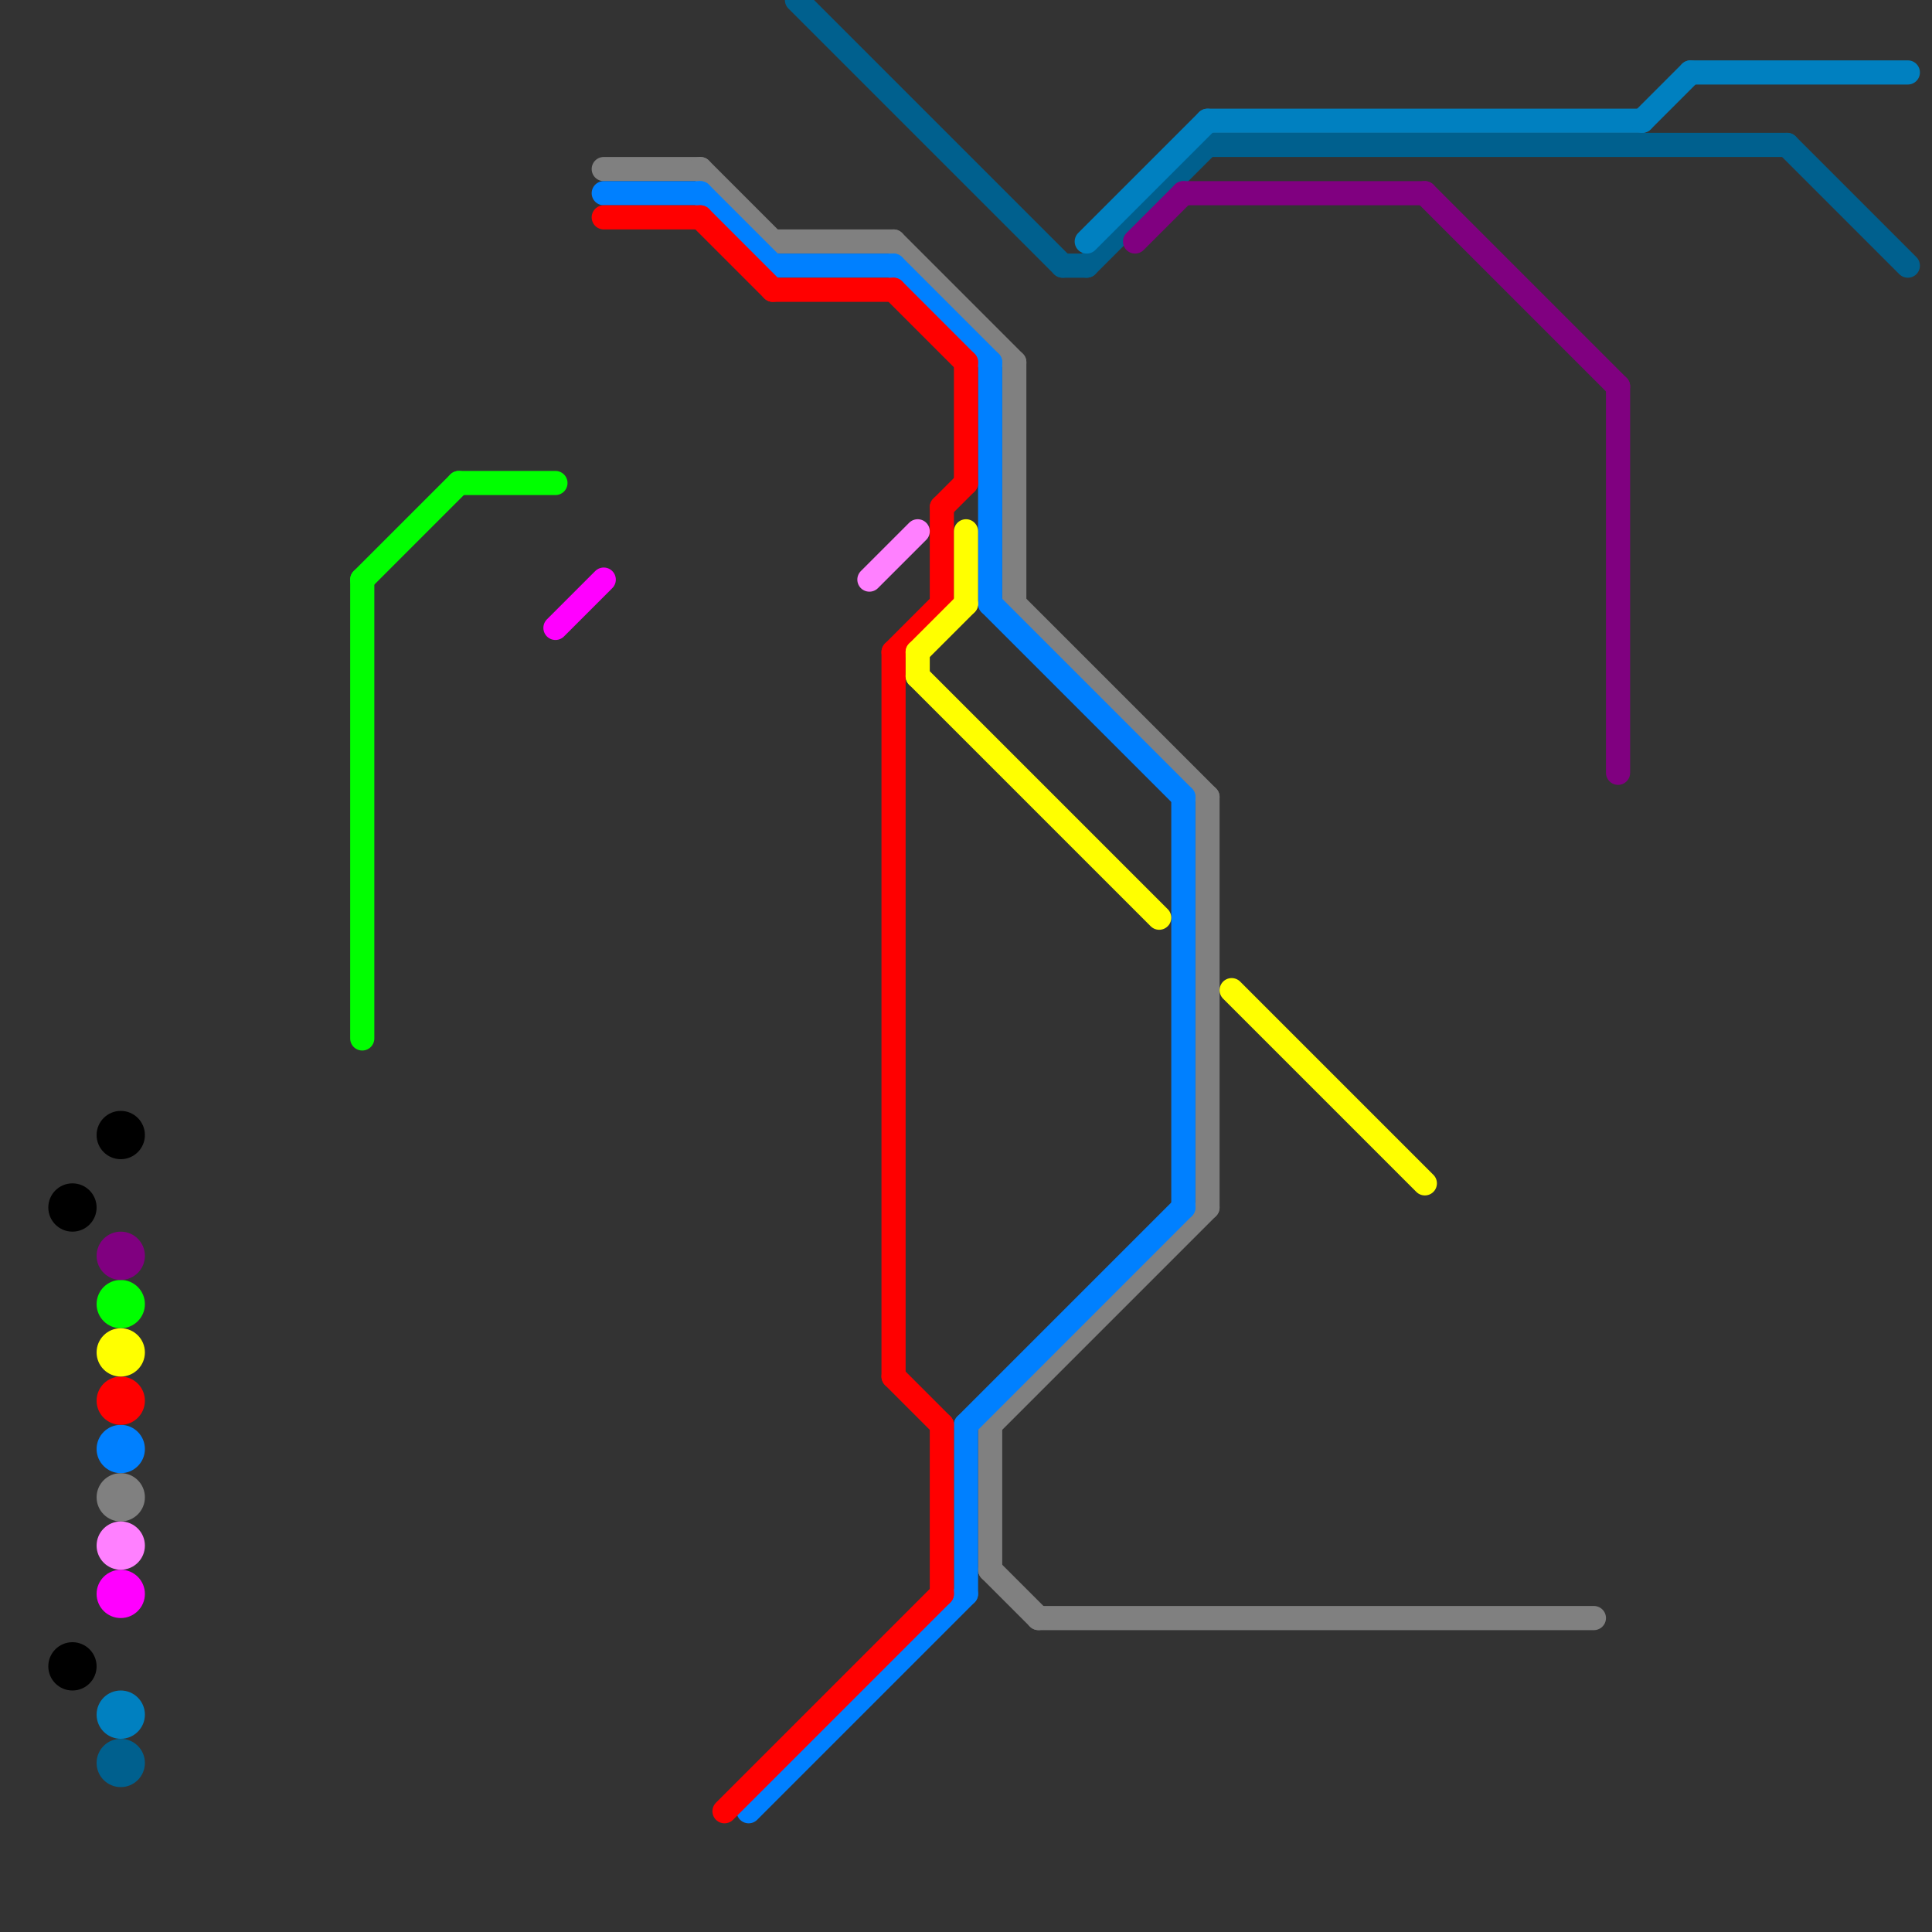 
<svg version="1.1" xmlns="http://www.w3.org/2000/svg" viewBox="0 0 80 80">
<rect x="0" y="0" width="80" height="80" fill="#333333" stroke="none"/>
<style>text { font: 1px Helvetica; font-weight: 600; white-space: pre; dominant-baseline: central; } line { stroke-width: 1; fill: none; stroke-linecap: round; stroke-linejoin: round; } .c0 { stroke: #00ff00 } .c1 { stroke: #ff00ff } .c2 { stroke: #808080 } .c3 { stroke: #0080ff } .c4 { stroke: #ff0000 } .c5 { stroke: #000000 } .c6 { stroke: #00608e } .c7 { stroke: #ff80ff } .c8 { stroke: #ffff00 } .c9 { stroke: #0080c0 } .c10 { stroke: #800080 }</style><defs><g id="wm-xf"><circle r="1.2" fill="#000"/><circle r="0.9" fill="#fff"/><circle r="0.6" fill="#000"/><circle r="0.3" fill="#fff"/></g><g id="wm"><circle r="0.6" fill="#000"/><circle r="0.3" fill="#fff"/></g></defs><line class="c0" x1="15" y1="24" x2="19" y2="20"/><line class="c0" x1="19" y1="20" x2="23" y2="20"/><line class="c0" x1="15" y1="24" x2="15" y2="43"/><circle cx="5" cy="54" r="1" fill="#00ff00" /><line class="c1" x1="23" y1="26" x2="25" y2="24"/><circle cx="5" cy="66" r="1" fill="#ff00ff" /><line class="c2" x1="42" y1="15" x2="42" y2="25"/><line class="c2" x1="37" y1="10" x2="42" y2="15"/><line class="c2" x1="43" y1="67" x2="66" y2="67"/><line class="c2" x1="41" y1="65" x2="43" y2="67"/><line class="c2" x1="41" y1="59" x2="41" y2="65"/><line class="c2" x1="25" y1="7" x2="29" y2="7"/><line class="c2" x1="50" y1="33" x2="50" y2="50"/><line class="c2" x1="29" y1="7" x2="32" y2="10"/><line class="c2" x1="32" y1="10" x2="37" y2="10"/><line class="c2" x1="41" y1="59" x2="50" y2="50"/><line class="c2" x1="42" y1="25" x2="50" y2="33"/><circle cx="5" cy="62" r="1" fill="#808080" /><line class="c3" x1="32" y1="11" x2="37" y2="11"/><line class="c3" x1="31" y1="75" x2="40" y2="66"/><line class="c3" x1="40" y1="59" x2="40" y2="66"/><line class="c3" x1="41" y1="25" x2="49" y2="33"/><line class="c3" x1="25" y1="8" x2="29" y2="8"/><line class="c3" x1="49" y1="33" x2="49" y2="50"/><line class="c3" x1="37" y1="11" x2="41" y2="15"/><line class="c3" x1="41" y1="15" x2="41" y2="25"/><line class="c3" x1="40" y1="59" x2="49" y2="50"/><line class="c3" x1="29" y1="8" x2="32" y2="11"/><circle cx="5" cy="60" r="1" fill="#0080ff" /><line class="c4" x1="39" y1="21" x2="39" y2="25"/><line class="c4" x1="37" y1="27" x2="37" y2="57"/><line class="c4" x1="40" y1="15" x2="40" y2="20"/><line class="c4" x1="39" y1="21" x2="40" y2="20"/><line class="c4" x1="25" y1="9" x2="29" y2="9"/><line class="c4" x1="39" y1="59" x2="39" y2="66"/><line class="c4" x1="37" y1="12" x2="40" y2="15"/><line class="c4" x1="37" y1="27" x2="39" y2="25"/><line class="c4" x1="37" y1="57" x2="39" y2="59"/><line class="c4" x1="29" y1="9" x2="32" y2="12"/><line class="c4" x1="30" y1="75" x2="39" y2="66"/><line class="c4" x1="32" y1="12" x2="37" y2="12"/><circle cx="5" cy="58" r="1" fill="#ff0000" /><circle cx="3" cy="69" r="1" fill="#000000" /><circle cx="3" cy="50" r="1" fill="#000000" /><circle cx="5" cy="47" r="1" fill="#000000" /><line class="c6" x1="44" y1="11" x2="45" y2="11"/><line class="c6" x1="33" y1="0" x2="44" y2="11"/><line class="c6" x1="45" y1="11" x2="50" y2="6"/><line class="c6" x1="74" y1="6" x2="79" y2="11"/><line class="c6" x1="50" y1="6" x2="74" y2="6"/><circle cx="5" cy="73" r="1" fill="#00608e" /><line class="c7" x1="36" y1="24" x2="38" y2="22"/><circle cx="5" cy="64" r="1" fill="#ff80ff" /><line class="c8" x1="40" y1="22" x2="40" y2="25"/><line class="c8" x1="51" y1="41" x2="59" y2="49"/><line class="c8" x1="38" y1="27" x2="38" y2="28"/><line class="c8" x1="38" y1="27" x2="40" y2="25"/><line class="c8" x1="38" y1="28" x2="48" y2="38"/><circle cx="5" cy="56" r="1" fill="#ffff00" /><line class="c9" x1="70" y1="3" x2="79" y2="3"/><line class="c9" x1="50" y1="5" x2="68" y2="5"/><line class="c9" x1="68" y1="5" x2="70" y2="3"/><line class="c9" x1="45" y1="10" x2="50" y2="5"/><circle cx="5" cy="71" r="1" fill="#0080c0" /><line class="c10" x1="59" y1="8" x2="67" y2="16"/><line class="c10" x1="47" y1="10" x2="49" y2="8"/><line class="c10" x1="49" y1="8" x2="59" y2="8"/><line class="c10" x1="67" y1="16" x2="67" y2="32"/><circle cx="5" cy="52" r="1" fill="#800080" />
</svg>
